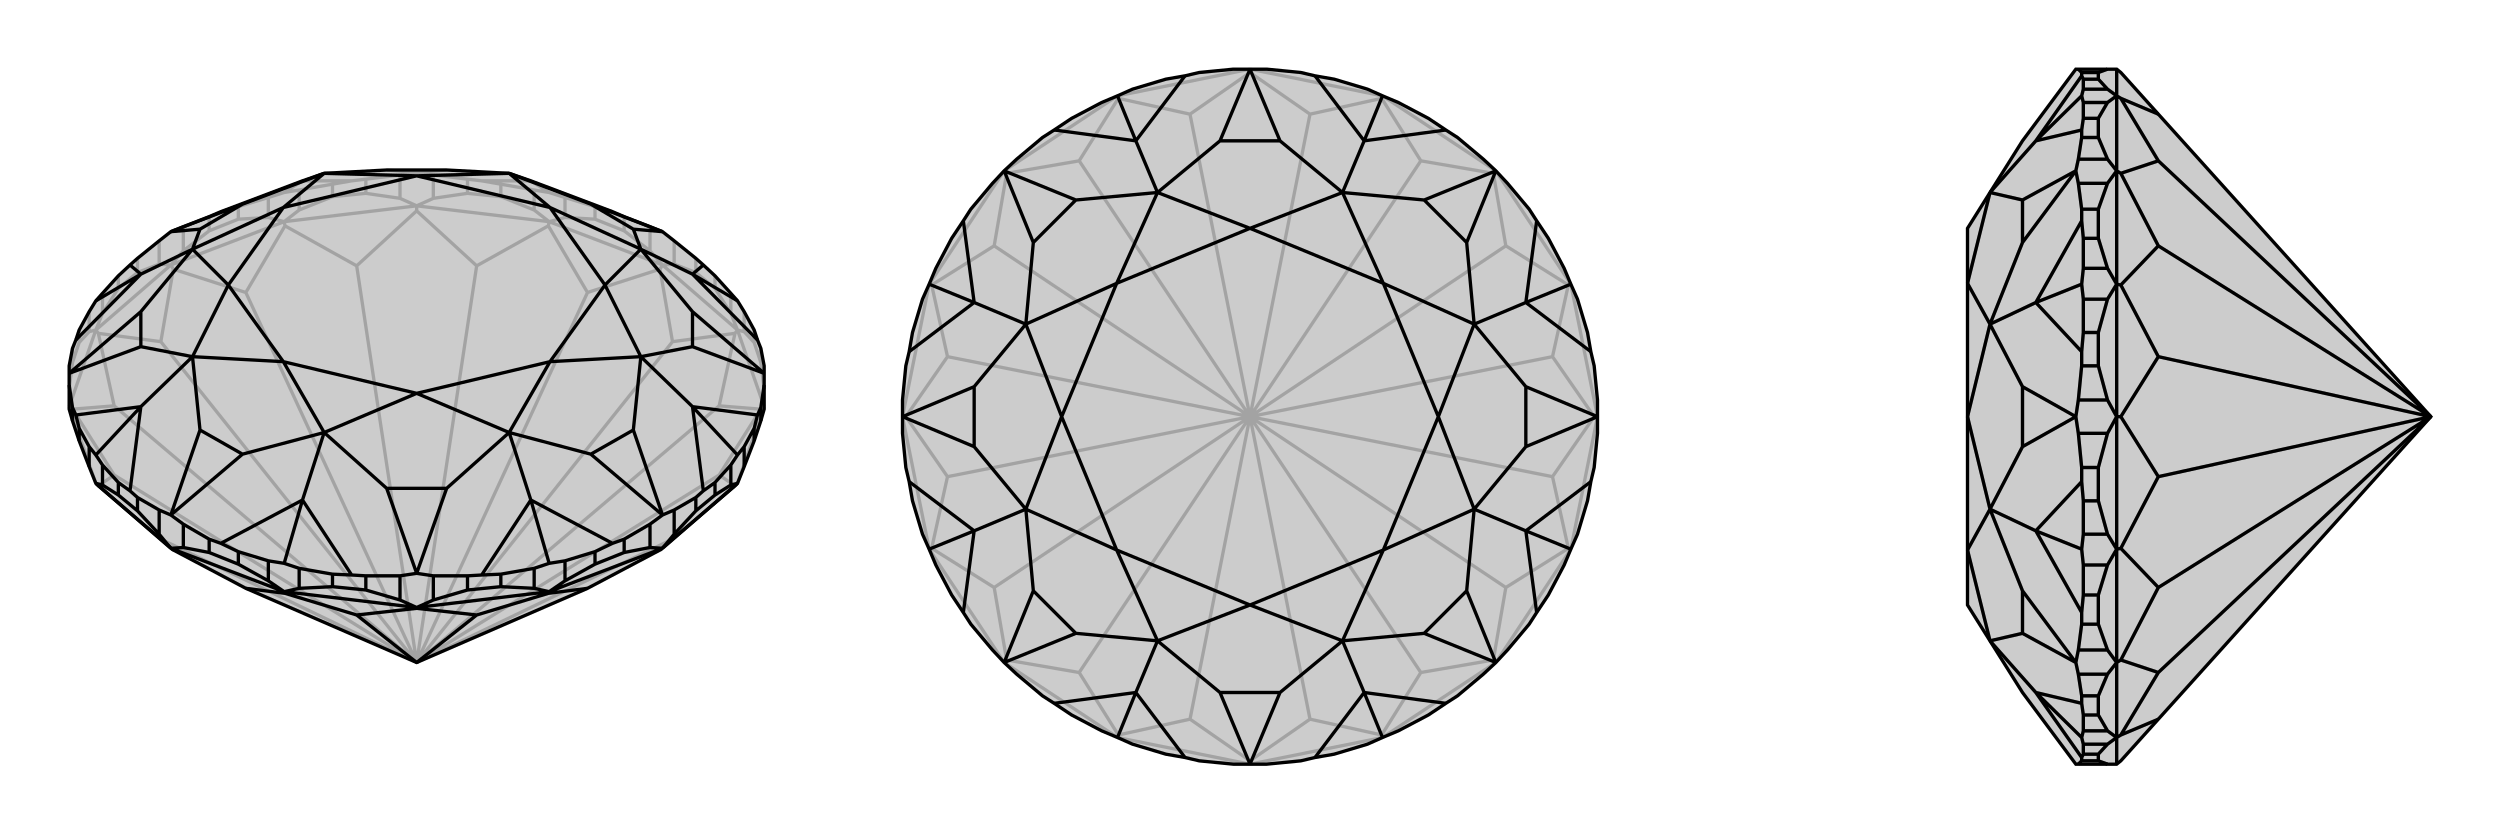 <svg xmlns="http://www.w3.org/2000/svg" viewBox="0 0 3000 1000">
    <g stroke="currentColor" stroke-width="4" fill="none" transform="translate(0 -45)">
        <path fill="currentColor" stroke="none" fill-opacity=".2" d="M389,253L464,249L536,249L611,253L637,262L735,299L749,305L780,317L795,323L809,334L835,355L844,363L858,376L877,397L885,406L893,419L905,441L909,453L913,463L917,484L917,493L917,507L917,536L913,550L905,574L893,605L885,625L882,628L807,692L792,705L705,751L500,840L295,751L208,705L193,692L118,628L115,625L107,605L95,574L87,550L83,536L83,507L83,493L83,484L87,463L91,453L95,441L107,419L115,406L123,397L142,376L156,363L165,355L191,334L205,323L220,317L251,305L265,299L363,262z" />
<path stroke-opacity=".2" d="M363,262L422,262M363,262L341,276M637,262L578,262M637,262L659,276M500,252L464,249M500,252L536,249M809,334L809,362M835,355L835,372M858,376L858,391M877,397L877,421M893,419L893,443M905,441L905,456M913,463L913,480M87,463L87,480M95,441L95,456M107,419L107,443M123,397L123,421M142,376L142,391M165,355L165,372M191,334L191,362M220,317L220,346M265,299L286,293M251,305L251,322M286,293L322,282M286,293L286,308M341,276L322,282M341,276L359,273M322,282L322,306M359,273L399,266M359,273L359,297M422,262L439,260M422,262L399,266M399,266L399,281M439,260L480,255M439,260L439,277M500,252L480,255M500,252L520,255M480,255L480,283M520,255L561,260M520,255L520,283M578,262L561,260M578,262L601,266M561,260L561,277M601,266L641,273M601,266L601,281M659,276L641,273M659,276L678,282M641,273L641,297M678,282L714,293M678,282L678,306M735,299L714,293M714,293L714,308M780,317L780,346M749,305L749,322M500,840L705,396M500,840L572,364M500,840L428,364M500,840L295,396M500,840L193,455M500,840L137,532M500,840L137,615M500,840L193,692M500,840L807,692M500,840L863,615M500,840L807,455M500,840L863,532M705,396L792,368M705,396L658,316M572,364L658,316M572,364L500,298M658,316L659,311M428,364L500,298M428,364L342,316M500,298L500,292M295,396L342,316M295,396L208,368M342,316L341,311M193,455L208,368M193,455L118,445M208,368L205,363M137,532L118,445M137,532L87,536M118,445L115,441M137,615L87,536M137,615L118,628M87,536L83,533M863,615L882,628M863,615L913,536M863,532L913,536M863,532L882,445M913,536L917,533M807,455L792,368M807,455L882,445M792,368L795,363M882,445L885,441M780,346L795,363M678,306L659,311M678,306L714,308M714,308L749,322M780,346L749,322M795,363L659,311M520,283L500,292M520,283L561,277M561,277L601,281M601,281L641,297M641,297L659,311M659,311L500,292M359,297L341,311M359,297L399,281M399,281L439,277M439,277L480,283M500,292L480,283M500,292L341,311M220,346L205,363M220,346L251,322M251,322L286,308M286,308L322,306M341,311L322,306M341,311L205,363M123,421L115,441M123,421L142,391M142,391L165,372M165,372L191,362M205,363L191,362M205,363L115,441M83,512L87,480M87,480L95,456M95,456L107,443M107,443L115,441M115,441L83,533M83,533L115,625M885,625L917,533M893,443L885,441M893,443L905,456M905,456L913,480M913,480L917,512M917,533L885,441M795,363L809,362M809,362L835,372M835,372L858,391M858,391L877,421M885,441L877,421M795,363L885,441" />
<path d="M389,253L464,249L536,249L611,253L637,262L735,299L749,305L780,317L795,323L809,334L835,355L844,363L858,376L877,397L885,406L893,419L905,441L909,453L913,463L917,484L917,493L917,507L917,536L913,550L905,574L893,605L885,625L882,628L807,692L792,705L705,751L500,840L295,751L208,705L193,692L118,628L115,625L107,605L95,574L87,550L83,536L83,507L83,493L83,484L87,463L91,453L95,441L107,419L115,406L123,397L142,376L156,363L165,355L191,334L205,323L220,317L251,305L265,299L363,262z" />
<path d="M169,533L231,473M169,374L231,344M831,374L769,344M831,533L769,473M637,645L611,564M363,645L389,564M363,645L265,697M169,533L156,634M169,533L91,543M169,533L115,591M169,374L91,453M169,374L156,363M169,374L115,406M831,374L844,363M831,374L909,453M831,374L885,406M831,533L909,543M831,533L844,634M831,533L885,591M637,645L735,697M637,645L578,735M637,645L659,721M363,645L422,735M363,645L341,721M205,663L240,561M205,663L291,590M83,493L169,461M83,493L169,419M205,323L240,320M205,323L291,290M795,323L709,290M795,323L760,320M917,493L831,419M917,493L831,461M795,663L760,561M795,663L709,590M500,733L536,631M500,733L464,631M231,473L240,561M389,564L291,590M240,561L291,590M231,473L169,461M169,419L231,344M169,461L169,419M231,344L240,320M389,253L291,290M240,320L291,290M611,253L709,290M769,344L760,320M709,290L760,320M769,344L831,419M831,461L769,473M831,419L831,461M769,473L760,561M611,564L709,590M760,561L709,590M611,564L536,631M389,564L464,631M536,631L464,631M231,473L340,479M231,473L274,387M231,344L274,387M231,344L340,294M389,253L340,294M389,253L500,256M611,253L500,256M611,253L660,294M769,344L660,294M769,344L726,387M769,473L726,387M769,473L660,479M611,564L660,479M611,564L500,517M389,564L340,479M389,564L500,517M274,387L340,479M274,387L340,294M340,294L500,256M500,256L660,294M660,294L726,387M726,387L660,479M660,479L500,517M340,479L500,517M917,507L913,534M909,543L913,534M909,543L905,559M913,534L913,550M905,559L893,581M905,559L905,574M885,591L893,581M885,591L877,603M893,581L893,605M877,603L858,624M877,603L877,627M844,634L835,642M844,634L858,624M858,624L858,639M835,642L809,657M835,642L835,658M795,663L809,657M795,663L780,674M809,657L809,686M780,674L749,692M780,674L780,702M735,697L749,692M735,697L714,707M749,692L749,708M714,707L678,718M714,707L714,722M659,721L678,718M659,721L641,727M678,718L678,742M641,727L601,734M641,727L641,751M578,735L561,736M578,735L601,734M601,734L601,749M561,736L520,736M561,736L561,753M500,733L520,736M500,733L480,736M520,736L520,765M480,736L439,736M480,736L480,765M422,735L439,736M422,735L399,734M439,736L439,753M399,734L359,727M399,734L399,749M341,721L322,718M341,721L359,727M359,727L359,751M322,718L286,707M322,718L322,742M265,697L251,692M265,697L286,707M286,707L286,722M251,692L220,674M251,692L251,708M205,663L191,657M205,663L220,674M220,674L220,702M191,657L165,642M191,657L191,686M156,634L165,642M156,634L142,624M165,642L165,658M142,624L123,603M142,624L142,639M115,591L123,603M115,591L107,581M123,603L123,627M107,581L95,559M107,581L107,605M91,543L87,534M91,543L95,559M95,559L95,574M87,534L83,507M87,534L87,550M500,840L428,783M500,840L572,783M295,751L342,757M208,705L205,703M428,783L342,757M428,783L500,775M342,757L341,755M572,783L500,775M572,783L658,757M500,775L500,774M705,751L658,757M658,757L659,755M792,705L795,703M191,686L205,703M191,686L165,658M165,658L142,639M142,639L123,627M115,625L123,627M115,625L205,703M322,742L341,755M322,742L286,722M286,722L251,708M251,708L220,702M205,703L220,702M205,703L341,755M480,765L500,774M480,765L439,753M439,753L399,749M399,749L359,751M359,751L341,755M341,755L500,774M641,751L659,755M641,751L601,749M601,749L561,753M561,753L520,765M500,774L520,765M500,774L659,755M780,702L795,703M780,702L749,708M749,708L714,722M714,722L678,742M659,755L678,742M659,755L795,703M877,627L885,625M877,627L858,639M858,639L835,658M835,658L809,686M795,703L809,686M795,703L885,625" />
    </g>
    <g stroke="currentColor" stroke-width="4" fill="none" transform="translate(1000 0)">
        <path fill="currentColor" stroke="none" fill-opacity=".2" d="M520,83L561,87L578,91L601,95L641,107L659,115L678,123L714,142L735,156L749,165L780,191L795,205L809,220L835,251L844,265L858,286L877,322L885,341L893,359L905,399L909,422L913,439L917,480L917,500L917,520L913,561L909,578L905,601L893,641L885,659L877,678L858,714L844,735L835,749L809,780L795,795L780,809L749,835L735,844L714,858L678,877L659,885L641,893L601,905L578,909L561,913L520,917L500,917L480,917L439,913L422,909L399,905L359,893L341,885L322,877L286,858L265,844L251,835L220,809L205,795L191,780L165,749L156,735L142,714L123,678L115,659L107,641L95,601L91,578L87,561L83,520L83,500L83,480L87,439L91,422L95,399L107,359L115,341L123,322L142,286L156,265L165,251L191,220L205,205L220,191L251,165L265,156L286,142L322,123L341,115L359,107L399,95L422,91L439,87L480,83L500,83z" />
<path stroke-opacity=".2" d="M500,500L428,137M500,500L295,193M500,500L193,295M500,500L137,428M500,500L137,572M500,500L193,705M500,500L295,807M500,500L428,863M500,500L572,863M500,500L705,807M500,500L807,705M500,500L863,572M500,500L863,428M500,500L807,295M500,500L572,137M500,500L705,193M428,137L500,87M428,137L342,118M295,193L342,118M295,193L208,208M342,118L341,115M193,295L208,208M193,295L118,342M208,208L205,205M137,428L118,342M137,428L87,500M118,342L115,341M137,572L87,500M137,572L118,658M87,500L83,500M193,705L118,658M193,705L208,792M118,658L115,659M295,807L208,792M295,807L342,882M208,792L205,795M428,863L342,882M428,863L500,913M342,882L341,885M572,863L500,913M572,863L658,882M500,913L500,917M705,807L658,882M705,807L792,792M658,882L659,885M807,705L792,792M807,705L882,658M792,792L795,795M863,572L882,658M863,572L913,500M882,658L885,659M863,428L913,500M863,428L882,342M913,500L917,500M807,295L882,342M807,295L792,208M882,342L885,341M705,193L792,208M705,193L658,118M792,208L795,205M572,137L500,87M572,137L658,118M500,87L500,83M658,118L659,115M500,83L341,115M341,115L205,205M205,205L115,341M115,341L83,500M83,500L115,659M115,659L205,795M205,795L341,885M341,885L500,917M500,917L659,885M659,885L795,795M795,795L885,659M885,659L917,500M917,500L885,341M885,341L795,205M795,205L659,115M500,83L659,115" />
<path d="M520,83L561,87L578,91L601,95L641,107L659,115L678,123L714,142L735,156L749,165L780,191L795,205L809,220L835,251L844,265L858,286L877,322L885,341L893,359L905,399L909,422L913,439L917,480L917,500L917,520L913,561L909,578L905,601L893,641L885,659L877,678L858,714L844,735L835,749L809,780L795,795L780,809L749,835L735,844L714,858L678,877L659,885L641,893L601,905L578,909L561,913L520,917L500,917L480,917L439,913L422,909L399,905L359,893L341,885L322,877L286,858L265,844L251,835L220,809L205,795L191,780L165,749L156,735L142,714L123,678L115,659L107,641L95,601L91,578L87,561L83,520L83,500L83,480L87,439L91,422L95,399L107,359L115,341L123,322L142,286L156,265L165,251L191,220L205,205L220,191L251,165L265,156L286,142L322,123L341,115L359,107L399,95L422,91L439,87L480,83L500,83z" />
<path d="M363,831L389,769M169,637L231,611M169,363L231,389M363,169L389,231M637,169L611,231M831,363L769,389M831,637L769,611M637,831L611,769M637,831L578,909M363,831L422,909M363,831L265,844M363,831L341,885M169,637L156,735M169,637L91,578M169,637L115,659M169,363L91,422M169,363L156,265M169,363L115,341M363,169L265,156M363,169L422,91M363,169L341,115M637,169L578,91M637,169L735,156M637,169L659,115M831,363L844,265M831,363L909,422M831,363L885,341M831,637L909,578M831,637L844,735M831,637L885,659M637,831L735,844M637,831L659,885M500,917L464,831M500,917L536,831M205,795L291,760M205,795L240,709M83,500L169,536M83,500L169,464M205,205L240,291M205,205L291,240M500,83L464,169M500,83L536,169M795,205L709,240M795,205L760,291M917,500L831,464M917,500L831,536M795,795L760,709M795,795L709,760M389,769L464,831M611,769L536,831M464,831L536,831M389,769L291,760M240,709L231,611M291,760L240,709M231,611L169,536M231,389L169,464M169,536L169,464M231,389L240,291M291,240L389,231M240,291L291,240M389,231L464,169M611,231L536,169M464,169L536,169M611,231L709,240M760,291L769,389M709,240L760,291M769,389L831,464M769,611L831,536M831,464L831,536M769,611L760,709M611,769L709,760M760,709L709,760M389,769L500,726M389,769L340,660M231,611L340,660M231,611L274,500M231,389L274,500M231,389L340,340M389,231L340,340M389,231L500,274M611,231L500,274M611,231L660,340M769,389L660,340M769,389L726,500M769,611L726,500M769,611L660,660M611,769L500,726M611,769L660,660M340,660L500,726M340,660L274,500M274,500L340,340M340,340L500,274M500,274L660,340M660,340L726,500M726,500L660,660M500,726L660,660" />
    </g>
    <g stroke="currentColor" stroke-width="4" fill="none" transform="translate(2000 0)">
        <path fill="currentColor" stroke="none" fill-opacity=".2" d="M427,831L388,769L361,726L361,660L361,500L361,340L361,274L388,231L427,169L491,83L494,83L529,83L540,83L545,87L590,137L917,500L590,863L545,913L540,917L529,917L494,917L491,917z" />
<path stroke-opacity=".2" d="M443,831L388,769M443,637L388,611M443,363L388,389M443,169L388,231M443,831L498,909M443,831L498,844M443,831L498,885M443,637L498,735M443,637L498,578M443,637L498,659M443,363L498,422M443,363L498,265M443,363L498,341M443,169L498,156M443,169L498,91M443,169L498,115M491,795L427,760M491,795L427,709M491,500L427,536M491,500L427,464M491,205L427,291M491,205L427,240M388,769L427,760M427,709L388,611M427,760L427,709M388,611L427,536M388,389L427,464M427,536L427,464M388,389L427,291M427,240L388,231M427,291L427,240M388,769L361,660M388,611L361,660M388,611L361,500M388,389L361,500M388,389L361,340M388,231L361,340M494,917L498,913M498,909L498,913M498,909L500,905M498,913L518,913M500,905L500,893M500,905L518,905M498,885L500,893M498,885L500,877M500,893L529,893M500,877L500,858M500,877L529,877M498,844L498,835M498,844L500,858M500,858L518,858M498,835L494,809M498,835L518,835M491,795L494,809M491,795L494,780M494,809L529,809M494,780L498,749M494,780L529,780M498,735L498,749M498,735L500,714M498,749L518,749M500,714L500,678M500,714L518,714M498,659L500,678M498,659L500,641M500,678L529,678M500,641L500,601M500,641L529,641M498,578L498,561M498,578L500,601M500,601L518,601M498,561L494,520M498,561L518,561M491,500L494,520M491,500L494,480M494,520L529,520M494,480L498,439M494,480L529,480M498,422L498,439M498,422L500,399M498,439L518,439M500,399L500,359M500,399L518,399M498,341L500,359M498,341L500,322M500,359L529,359M500,322L500,286M500,322L529,322M498,265L498,251M498,265L500,286M500,286L518,286M498,251L494,220M498,251L518,251M491,205L494,220M491,205L494,191M494,220L529,220M494,191L498,165M494,191L529,191M498,156L498,165M498,156L500,142M498,165L518,165M500,142L500,123M500,142L518,142M498,115L500,123M498,115L500,107M500,123L529,123M500,107L500,95M500,107L529,107M498,91L498,87M498,91L500,95M500,95L518,95M494,83L498,87M498,87L518,87M917,500L590,193M917,500L590,295M917,500L590,428M917,500L590,572M917,500L590,705M917,500L590,807M590,137L545,118M590,193L545,118M590,193L545,208M545,118L540,115M590,295L545,208M590,295L545,342M545,208L540,205M590,428L545,342M590,428L545,500M545,342L540,341M590,572L545,500M590,572L545,658M545,500L540,500M590,705L545,658M590,705L545,792M545,658L540,659M590,807L545,792M590,807L545,882M545,792L540,795M590,863L545,882M545,882L540,885M529,107L540,115M529,107L518,95M518,95L518,87M529,83L518,87M540,83L540,115M529,191L540,205M529,191L518,165M518,165L518,142M518,142L529,123M529,123L540,115M540,115L540,205M529,322L540,341M529,322L518,286M518,286L518,251M518,251L529,220M540,205L529,220M540,205L540,341M529,480L540,500M529,480L518,439M518,439L518,399M518,399L529,359M540,341L529,359M540,341L540,500M529,641L540,659M529,641L518,601M518,601L518,561M518,561L529,520M540,500L529,520M540,500L540,659M529,780L540,795M529,780L518,749M518,749L518,714M518,714L529,678M529,678L540,659M540,659L540,795M529,877L540,885M529,877L518,858M518,858L518,835M518,835L529,809M540,795L529,809M540,795L540,885M529,917L518,913M518,913L518,905M518,905L529,893M540,885L529,893M540,885L540,917" />
<path d="M427,831L388,769L361,726L361,660L361,500L361,340L361,274L388,231L427,169L491,83L494,83L529,83L540,83L545,87L590,137L917,500L590,863L545,913L540,917L529,917L494,917L491,917z" />
<path d="M443,169L388,231M443,363L388,389M443,637L388,611M443,831L388,769M443,831L498,909M443,169L498,91M443,169L498,156M443,169L498,115M443,363L498,265M443,363L498,422M443,363L498,341M443,637L498,578M443,637L498,735M443,637L498,659M443,831L498,844M443,831L498,885M491,205L427,240M491,205L427,291M491,500L427,464M491,500L427,536M491,795L427,709M491,795L427,760M388,231L427,240M427,291L388,389M427,240L427,291M388,389L427,464M388,611L427,536M427,464L427,536M388,611L427,709M388,769L427,760M427,709L427,760M388,231L361,340M388,389L361,340M388,389L361,500M388,611L361,500M388,611L361,660M388,769L361,660M494,83L498,87M498,91L498,87M498,91L500,95M498,87L518,87M500,95L500,107M500,95L518,95M498,115L500,107M498,115L500,123M500,107L529,107M500,123L500,142M500,123L529,123M498,156L498,165M498,156L500,142M500,142L518,142M498,165L494,191M498,165L518,165M491,205L494,191M491,205L494,220M494,191L529,191M494,220L498,251M494,220L529,220M498,265L498,251M498,265L500,286M498,251L518,251M500,286L500,322M500,286L518,286M498,341L500,322M498,341L500,359M500,322L529,322M500,359L500,399M500,359L529,359M498,422L498,439M498,422L500,399M500,399L518,399M498,439L494,480M498,439L518,439M491,500L494,480M491,500L494,520M494,480L529,480M494,520L498,561M494,520L529,520M498,578L498,561M498,578L500,601M498,561L518,561M500,601L500,641M500,601L518,601M498,659L500,641M498,659L500,678M500,641L529,641M500,678L500,714M500,678L529,678M498,735L498,749M498,735L500,714M500,714L518,714M498,749L494,780M498,749L518,749M491,795L494,780M491,795L494,809M494,780L529,780M494,809L498,835M494,809L529,809M498,844L498,835M498,844L500,858M498,835L518,835M500,858L500,877M500,858L518,858M498,885L500,893M498,885L500,877M500,877L529,877M500,893L500,905M500,893L529,893M498,909L498,913M498,909L500,905M500,905L518,905M498,913L494,917M498,913L518,913M917,500L590,807M917,500L590,705M917,500L590,572M917,500L590,428M917,500L590,295M917,500L590,193M590,863L545,882M590,807L545,882M590,807L545,792M545,882L540,885M590,705L545,792M590,705L545,658M545,792L540,795M590,572L545,658M590,572L545,500M545,658L540,659M590,428L545,500M590,428L545,342M545,500L540,500M590,295L545,342M590,295L545,208M545,342L540,341M590,193L545,208M590,193L545,118M545,208L540,205M590,137L545,118M545,118L540,115M529,893L540,885M529,893L518,905M518,905L518,913M518,913L529,917M540,917L540,885M529,809L540,795M529,809L518,835M518,835L518,858M518,858L529,877M529,877L540,885M540,885L540,795M529,678L540,659M529,678L518,714M518,714L518,749M518,749L529,780M540,795L529,780M540,795L540,659M529,520L540,500M529,520L518,561M518,561L518,601M518,601L529,641M540,659L529,641M540,659L540,500M529,359L540,341M529,359L518,399M518,399L518,439M518,439L529,480M540,500L529,480M540,500L540,341M529,220L540,205M529,220L518,251M518,251L518,286M518,286L529,322M529,322L540,341M540,341L540,205M529,123L540,115M529,123L518,142M518,142L518,165M518,165L529,191M540,205L529,191M540,205L540,115M529,83L518,87M518,87L518,95M518,95L529,107M540,115L529,107M540,83L540,115" />
    </g>
</svg>